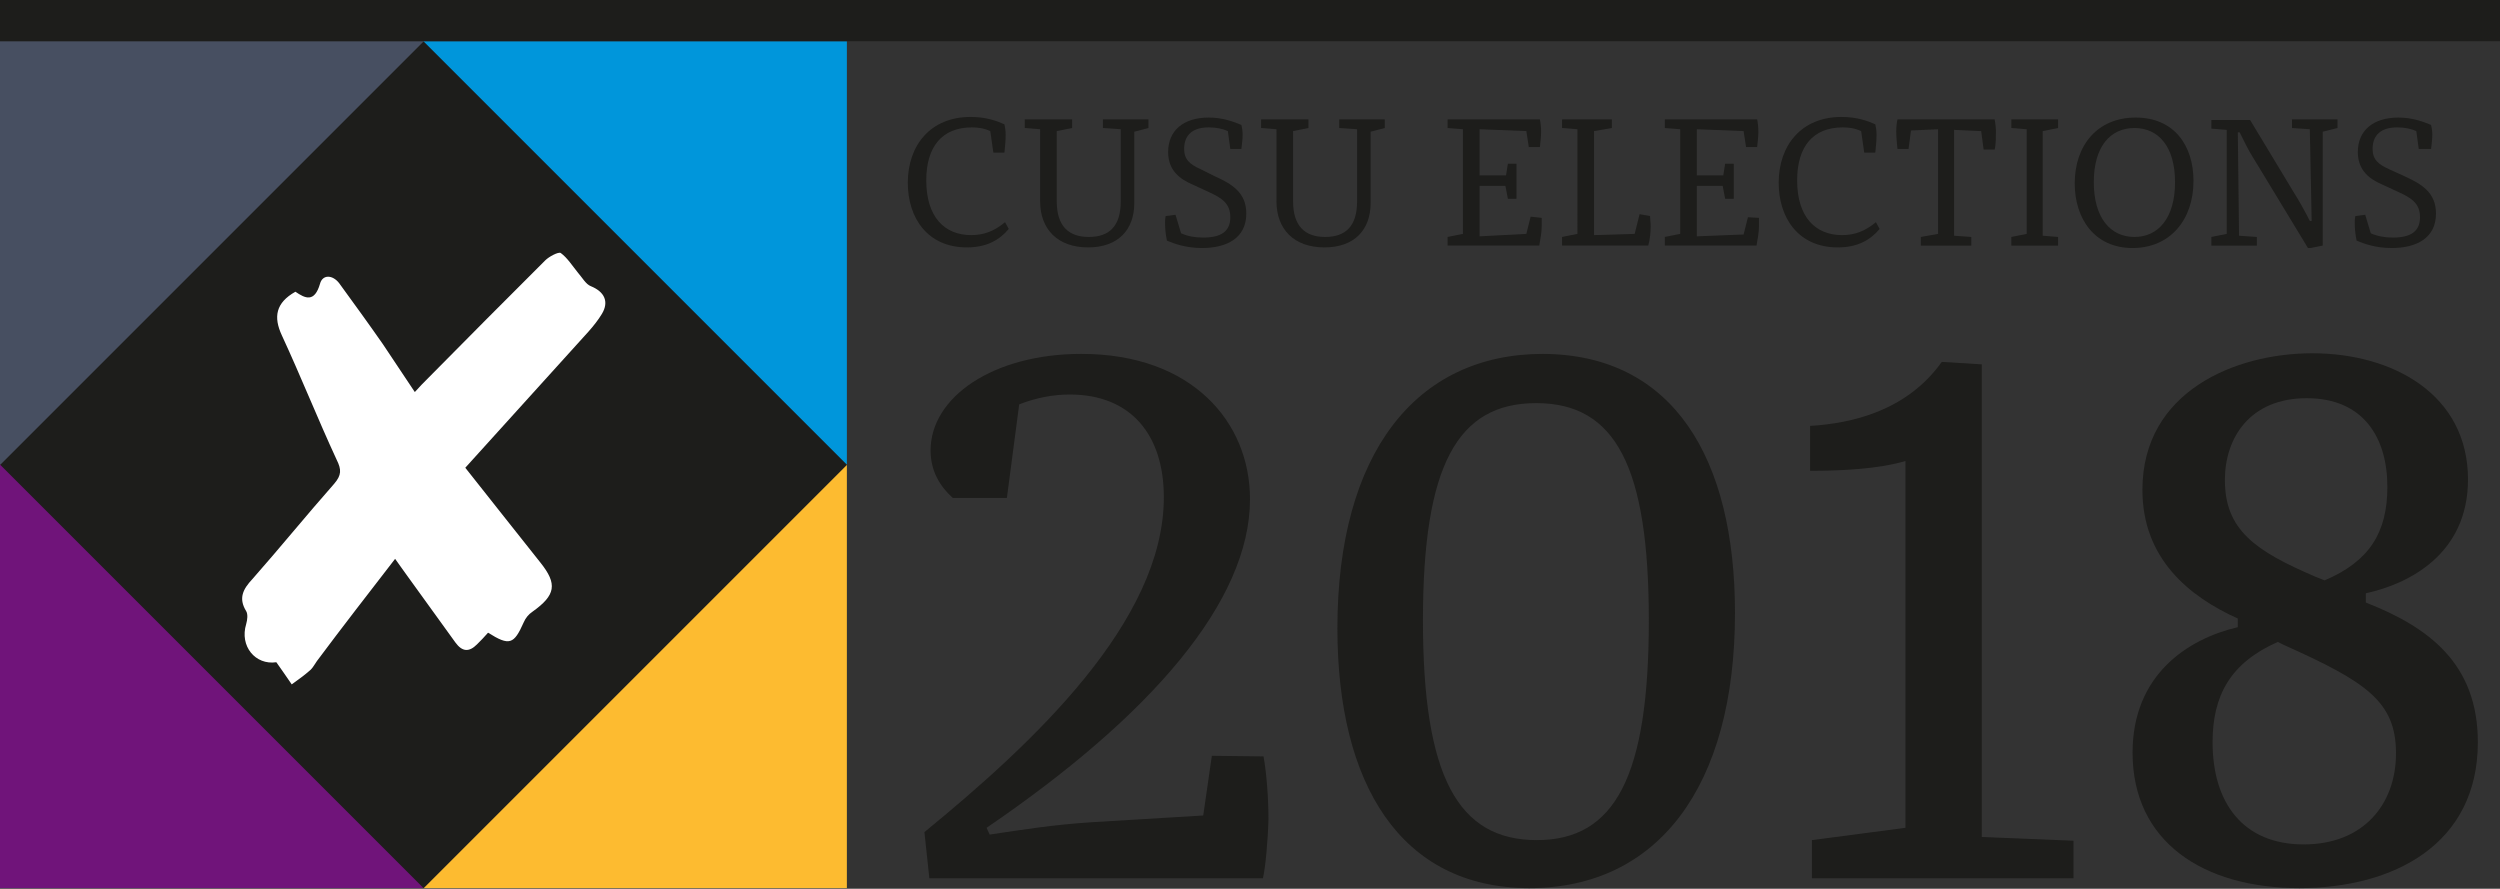 <?xml version="1.0" encoding="utf-8"?>
<!-- Generator: Adobe Illustrator 22.0.1, SVG Export Plug-In . SVG Version: 6.00 Build 0)  -->
<svg version="1.1" id="Layer_1" xmlns="http://www.w3.org/2000/svg" xmlns:xlink="http://www.w3.org/1999/xlink" x="0px" y="0px"
	 viewBox="0 0 406.2 144.4" style="enable-background:new 0 0 406.2 144.4;" xml:space="preserve">
<rect x="0" y="0" width="406.2" height="144.4" fill="#333333" stroke="none"/>
<style type="text/css">
	.st0{fill:#474F62;}
	.st1{fill:#FDBB30;}
	.st2{fill:#0096DB;}
	.st3{fill:#70147A;}
	.st4{fill:#474F61;}
	.st5{fill:#009FE3;}
	.st6{fill:#E6007E;}
	.st7{fill:#00CC66;}
	.st8{fill:#1D1D1B;}
	.st9{fill:#FFFFFF;}
	.st10{fill:#D5000D;}
	.st11{fill:#6AB023;}
</style>
<g>
	<path class="st8" d="M163.9,37.2c-1.5,1.8-3.6,3-6.8,3c-6.4,0-9.6-4.8-9.6-10.5c0-6.1,3.7-10.7,10.2-10.7c2.6,0,4.4,0.7,5.5,1.2
		c0.1,0.4,0.2,1,0.2,1.7c0,0.9-0.1,2-0.2,2.9h-1.8l-0.5-3.5c-1.1-0.5-2.1-0.6-3-0.6c-4.8,0-7.4,3.1-7.4,8.6c0,6,3,8.9,7.3,8.9
		c2,0,3.7-0.6,5.5-2.1L163.9,37.2z"/>
	<path class="st8" d="M184.3,21.4V33c0,4.3-2.6,7.2-7.5,7.2c-5,0-7.8-3-7.8-7.5V21l-2.5-0.2v-1.4h7.7v1.4l-2.5,0.5v11.4
		c0,4,1.9,5.8,5.2,5.8c3.3,0,5.2-1.7,5.2-5.8V21l-2.9-0.2v-1.4h7.4v1.4L184.3,21.4z"/>
	<path class="st8" d="M197.3,28.6c2.9,1.3,5.2,2.7,5.2,6.1c0,4-3.2,5.6-7.2,5.6c-2.6,0-4.5-0.7-5.7-1.2c-0.2-1-0.3-1.9-0.3-2.8
		c0-0.3,0-0.8,0.1-1.2l1.6-0.2l0.9,3c1.1,0.5,2.3,0.7,3.6,0.7c2.9,0,4.4-1,4.4-3.3c0-2.2-1.3-3.1-3.5-4.1l-2.6-1.2
		c-2.1-0.9-4-2.3-4-5.3c0-3.5,2.5-5.6,6.6-5.6c2.3,0,4.1,0.7,5.3,1.2c0.1,0.4,0.2,0.9,0.2,1.6c0,0.6-0.1,1.6-0.2,2.3h-1.8l-0.4-2.9
		c-0.9-0.4-1.9-0.6-3.1-0.6c-2.6,0-4,1.2-4,3.5c0,1.7,0.9,2.5,2.7,3.3L197.3,28.6z"/>
	<path class="st8" d="M222.7,21.4V33c0,4.3-2.6,7.2-7.5,7.2c-5,0-7.8-3-7.8-7.5V21l-2.5-0.2v-1.4h7.7v1.4l-2.5,0.5v11.4
		c0,4,1.9,5.8,5.2,5.8c3.3,0,5.2-1.7,5.2-5.8V21l-2.9-0.2v-1.4h7.4v1.4L222.7,21.4z"/>
	<path class="st8" d="M250.5,35.4c0,0.4,0,0.9,0,1.3c0,1-0.2,2.1-0.4,3.2h-14.9v-1.4l2.5-0.5V21l-2.5-0.2v-1.4h15
		c0.1,0.4,0.2,1.3,0.2,2s-0.1,1.7-0.2,2.5h-1.8l-0.4-2.6l-7.6-0.3v7.5h4.3l0.3-1.9h1.4v5.7H245l-0.4-2.1h-4.2v8.2L248,38l0.7-2.8
		L250.5,35.4z"/>
	<path class="st8" d="M268.1,35.1c0,0.5,0.1,1,0.1,1.7c0,0.9-0.1,2.1-0.4,3.1h-14v-1.4l2.5-0.5V21l-2.5-0.2v-1.4h8.1v1.4l-2.9,0.5
		v16.9l6.6-0.2l0.8-3.2L268.1,35.1z"/>
	<path class="st8" d="M285.8,35.4c0,0.4,0,0.9,0,1.3c0,1-0.2,2.1-0.4,3.2h-14.9v-1.4l2.5-0.5V21l-2.5-0.2v-1.4h15
		c0.1,0.4,0.2,1.3,0.2,2s-0.1,1.7-0.2,2.5h-1.8l-0.4-2.6l-7.6-0.3v7.5h4.3l0.3-1.9h1.4v5.7h-1.4l-0.4-2.1h-4.2v8.2l7.6-0.3l0.7-2.8
		L285.8,35.4z"/>
	<path class="st8" d="M305.4,37.2c-1.5,1.8-3.6,3-6.8,3c-6.4,0-9.6-4.8-9.6-10.5c0-6.1,3.7-10.7,10.2-10.7c2.6,0,4.4,0.7,5.5,1.2
		c0.1,0.4,0.2,1,0.2,1.7c0,0.9-0.1,2-0.2,2.9h-1.8l-0.5-3.5c-1.1-0.5-2.1-0.6-3-0.6c-4.8,0-7.4,3.1-7.4,8.6c0,6,3,8.9,7.3,8.9
		c2,0,3.7-0.6,5.5-2.1L305.4,37.2z"/>
	<path class="st8" d="M324.1,19.5c0.1,0.4,0.2,1.3,0.2,1.9c0,0.7,0,2.1-0.2,2.9h-1.8l-0.4-3l-4.4-0.2v17.2l2.8,0.2v1.4h-8.2v-1.4
		l2.8-0.5V21l-4.4,0.2l-0.4,3h-1.8c-0.1-0.8-0.2-2.1-0.2-2.9c0-0.6,0.1-1.5,0.2-1.9H324.1z"/>
	<path class="st8" d="M331.9,38.3l2.5,0.2v1.4h-7.6v-1.4l2.5-0.5V21l-2.5-0.2v-1.4h7.6v1.4l-2.5,0.5V38.3z"/>
	<path class="st8" d="M356.4,29.4c0,6.3-3.8,10.9-9.9,10.9c-6.2,0-9.4-4.8-9.4-10.5c0-6.2,3.7-10.7,9.9-10.7
		C353.3,19.1,356.4,23.7,356.4,29.4z M340.2,29.6c0,5.8,2.7,8.9,6.6,8.9c3.9,0,6.6-3.1,6.6-8.9s-2.7-8.8-6.6-8.8
		C342.9,20.8,340.2,23.8,340.2,29.6z"/>
	<path class="st8" d="M377.4,21.4v18.5l-2,0.4H375l-8.8-14.5c-0.9-1.4-1.6-2.9-2.3-4.3h-0.3l0.2,16.8l2.9,0.2v1.4h-7.4v-1.4l2.5-0.5
		V21.1l-2.5-0.2v-1.4h6.3l7,11.6c1,1.6,1.9,3.2,2.7,4.8h0.3L375.3,21l-2.9-0.2v-1.4h7.4v1.4L377.4,21.4z"/>
	<path class="st8" d="M390.6,28.6c2.9,1.3,5.2,2.7,5.2,6.1c0,4-3.2,5.6-7.2,5.6c-2.6,0-4.5-0.7-5.7-1.2c-0.2-1-0.3-1.9-0.3-2.8
		c0-0.3,0-0.8,0.1-1.2l1.6-0.2l0.9,3c1.1,0.5,2.3,0.7,3.6,0.7c2.9,0,4.4-1,4.4-3.3c0-2.2-1.3-3.1-3.5-4.1l-2.6-1.2
		c-2.1-0.9-4-2.3-4-5.3c0-3.5,2.5-5.6,6.6-5.6c2.3,0,4.1,0.7,5.3,1.2c0.1,0.4,0.2,0.9,0.2,1.6c0,0.6-0.1,1.6-0.2,2.3H393l-0.4-2.9
		c-0.9-0.4-1.9-0.6-3.1-0.6c-2.6,0-4,1.2-4,3.5c0,1.7,0.9,2.5,2.7,3.3L390.6,28.6z"/>
	<path class="st8" d="M205.2,142.7h-0.1H151l-0.8-7.5c17.6-14.4,38.9-34.2,38.9-54.4c0-10.1-5.3-16.7-15.3-16.7
		c-2.6,0-5.4,0.5-8.2,1.6l-2,15.2h-8.8c-2.1-1.9-3.6-4.4-3.6-7.7c0-8.7,10.2-15.7,24.5-15.7c18,0,27.4,11.1,27.4,23.6
		c0,16.6-16.1,35.2-42.8,53.4l0.5,1.1c5.4-0.8,10.3-1.6,16.5-2l18.2-1.1l1.4-9.7l8.4,0.1c0.5,2.8,0.8,6.8,0.8,10.2
		C206,136.8,205.6,141,205.2,142.7z"/>
	<path class="st8" d="M281.9,99.6c0,28.3-12.6,44.7-33.4,44.7c-21,0-31.2-17-31.2-42.2c0-28.5,12.8-44.6,33.4-44.6
		C271.9,57.6,281.9,74.5,281.9,99.6z M231.2,100.8c0,25.4,5.7,35.7,18.5,35.7c12.7,0,18.2-10.3,18.2-35.7c0-25-5.4-35.3-18.3-35.3
		C236.8,65.5,231.2,75.6,231.2,100.8z"/>
	<path class="st8" d="M337,142.7h-42.6v-6.2l15.2-2V74.9c-4.3,1.3-10.4,1.6-15.5,1.6v-7.3c6.7-0.4,15.7-2.4,21.4-10.4l6.5,0.4v76.8
		h0.1l14.8,0.6V142.7z"/>
	<path class="st8" d="M384.4,97.9c10.2,4,18.2,9.9,18.2,22.7c0,16.6-13.7,23.7-29,23.7c-15.6,0-27.1-7.5-27.1-22
		c0-12.7,9-18.5,17.1-20.4v-1.4c-8-3.6-15.5-9.8-15.5-20.9c0-16,15.1-22.2,27.6-22.2c13.1,0,25.3,6.7,25.3,20.5
		c0,12.2-9.7,17-16.6,18.5V97.9z M389.3,122.4c0-8.4-4.8-11.6-18.2-17.6l-1-0.5c-7.7,3.4-10.6,8.7-10.6,16.3c0,9.9,5,16.6,14.8,16.6
		C384,137.2,389.3,130.7,389.3,122.4z M376.2,93.7l1.5,0.6c7.3-3.1,10.2-7.8,10.2-15.2c0-8-3.9-14.4-13.1-14.4s-13.3,6.4-13.3,13.3
		C361.5,86.1,366.4,89.5,376.2,93.7z"/>
</g>
<rect y="6.7" class="st4" width="68.8" height="68.8"/>
<rect x="68.8" y="6.7" class="st2" width="68.8" height="68.8"/>
<rect y="75.5" class="st3" width="68.8" height="68.8"/>
<rect x="68.8" y="75.5" class="st1" width="68.8" height="68.8"/>
<rect x="20.2" y="26.9" transform="matrix(0.707 -0.707 0.707 0.707 -33.26 70.787)" class="st8" width="97.3" height="97.3"/>
<path class="st9" d="M79.3,102.8c-0.6,0.7-1.2,1.3-1.8,1.9c-1.3,1.3-2.4,1.2-3.5-0.3c-2.6-3.6-5.2-7.2-7.8-10.8
	c-0.6-0.8-1.2-1.7-2-2.8c-4.4,5.7-8.6,11.1-12.7,16.6c-0.3,0.4-0.6,1-1,1.4c-1,0.9-2,1.6-3.1,2.4c-0.8-1.2-1.6-2.3-2.5-3.6
	c-3.4,0.5-6-2.6-4.9-6.2c0.2-0.7,0.3-1.6,0-2.1c-1.3-2.1-0.5-3.6,1-5.2c4.5-5.1,8.8-10.4,13.3-15.5c1.2-1.4,1.2-2.3,0.4-3.9
	c-3.1-6.7-5.8-13.5-8.9-20.2c-1.4-3-1-5.3,2.2-7.1c1.6,1.1,3.1,1.8,4-1.3c0.4-1.5,2-1.5,3.1-0.1c2.4,3.3,4.8,6.6,7.1,9.9
	c1.7,2.5,3.3,5,5.2,7.8c0.8-0.9,1.5-1.6,2.2-2.3c6.3-6.4,12.6-12.7,19-19.1c0.6-0.6,2.1-1.4,2.5-1.2c1.1,0.8,1.9,2.1,2.8,3.2
	c0.7,0.8,1.3,1.9,2.1,2.2c2.2,0.9,3,2.5,1.8,4.5c-0.6,1-1.4,2-2.2,2.9C88.9,61.3,82.3,68.6,75.6,76c4.3,5.4,8.2,10.4,12.2,15.4
	c2.8,3.5,2.5,5.3-1.3,8c-0.6,0.4-1.1,1-1.4,1.7C83.5,104.7,82.8,105,79.3,102.8z"/>
<rect y="0" class="st8" width="406.2" height="6.7"/>
</svg>
